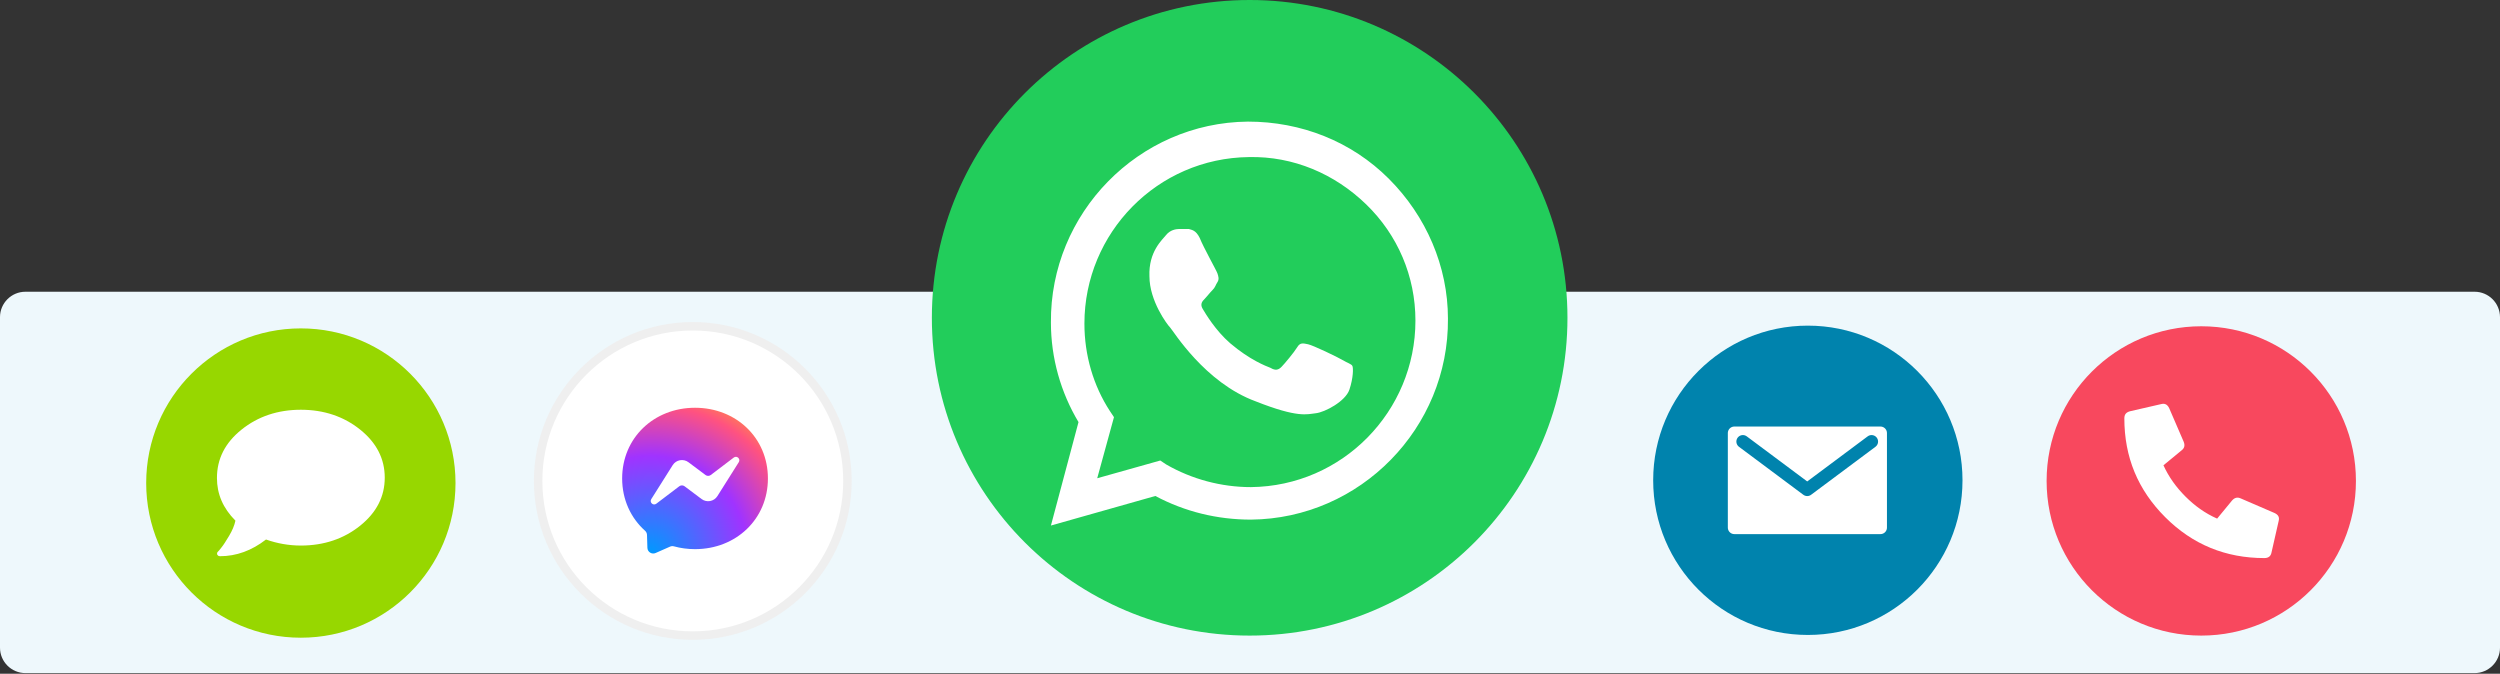 <?xml version="1.0" encoding="UTF-8" standalone="no"?>
<!DOCTYPE svg PUBLIC "-//W3C//DTD SVG 1.1//EN" "http://www.w3.org/Graphics/SVG/1.1/DTD/svg11.dtd">
<svg width="100%" height="100%" viewBox="0 0 590 159" version="1.1" xmlns="http://www.w3.org/2000/svg" xmlns:xlink="http://www.w3.org/1999/xlink" xml:space="preserve" xmlns:serif="http://www.serif.com/" style="fill-rule:evenodd;clip-rule:evenodd;stroke-linecap:round;stroke-linejoin:round;stroke-miterlimit:10;">
    <rect x="0" y="0" width="590" height="159" fill="#333333" stroke="none"/>
    <path id="Rectangle_701" d="M590,74.85C590,71.539 587.311,68.85 584,68.85L6,68.85C2.689,68.85 0,71.539 0,74.85L0,152.85C0,156.161 2.689,158.85 6,158.85L584,158.85C587.311,158.85 590,156.161 590,152.85L590,74.85Z" style="fill:rgb(238,248,252);"/>
    <g id="Group_2702">
        <g id="Group_945">
            <g id="Group_946">
                <g id="Group_945-2">
                    <circle id="Ellipse_202" cx="294.92" cy="75" r="75" style="fill:rgb(34,205,91);"/>
                </g>
            </g>
            <g transform="matrix(2.325,0,0,2.325,-1136.52,-27.099)">
                <g id="shape_2_11_">
                    <g>
                        <g>
                            <path d="M595.5,65L598.3,54.5C596.5,51.5 595.5,48 595.5,44.4C595.4,33.3 604.4,24.1 615.5,24C620.9,24 626,26 629.8,29.8C633.6,33.6 635.8,38.7 635.8,44C635.9,55.1 626.9,64.3 615.8,64.4C612.4,64.4 609.1,63.6 606.1,62L595.5,65ZM606.6,58.4L607.2,58.8C609.8,60.3 612.8,61.1 615.8,61.1C625.1,61 632.5,53.4 632.5,44.2C632.5,39.7 630.7,35.5 627.5,32.4C624.3,29.3 620.1,27.5 615.6,27.6C606.3,27.7 598.9,35.3 598.9,44.5C598.9,47.7 599.8,50.8 601.5,53.4L601.9,54L600.2,60.2L606.6,58.4Z" style="fill:white;fill-rule:nonzero;"/>
                        </g>
                    </g>
                </g>
                <g id="shape_1_11_">
                    <g>
                        <path d="M610.6,35.8C610.2,35 609.8,35 609.5,34.9L608.5,34.9C608.2,34.9 607.6,35 607.2,35.5C606.8,36 605.4,37.2 605.5,39.7C605.5,42.2 607.3,44.6 607.6,44.9C607.9,45.2 611.1,50.5 616.3,52.4C620.6,54.1 621.5,53.7 622.4,53.6C623.3,53.5 625.4,52.4 625.8,51.2C626.2,50 626.2,49 626.1,48.8C626,48.6 625.6,48.5 625.1,48.2C624.6,47.9 622.1,46.7 621.6,46.6C621.1,46.5 620.8,46.4 620.5,46.9C620.2,47.4 619.2,48.6 618.9,48.9C618.6,49.2 618.3,49.3 617.8,49C617.3,48.8 615.7,48.2 613.7,46.5C612.2,45.2 611.2,43.5 610.9,43C610.6,42.5 610.9,42.2 611.1,42C611.3,41.8 611.6,41.4 611.9,41.1C612.2,40.8 612.2,40.6 612.4,40.3C612.6,40 612.5,39.7 612.4,39.4C612.3,39.1 611,36.8 610.6,35.8Z" style="fill:white;"/>
                    </g>
                </g>
            </g>
        </g>
    </g>
    <circle cx="71" cy="114" r="36.5" style="fill:rgb(151,215,0);"/>
    <g transform="matrix(0.839,0,0,0.839,32.658,76.481)">
        <path d="M29,29.7C33.6,26 39.2,24.1 45.7,24.1C52.2,24.1 57.8,26 62.4,29.7C67,33.4 69.3,37.9 69.3,43.2C69.3,48.5 67,53 62.4,56.7C57.8,60.4 52.2,62.3 45.7,62.3C42.3,62.3 39,61.7 35.9,60.6C31.9,63.7 27.6,65.3 22.9,65.3C22.8,65.3 22.7,65.2 22.5,65.2C22.4,65.1 22.3,65 22.2,64.9C22.1,64.6 22.1,64.3 22.3,64.1C22.5,63.9 22.9,63.5 23.4,62.8C23.9,62.2 24.6,61.1 25.5,59.6C26.4,58.1 27,56.7 27.3,55.3C23.8,51.8 22.1,47.8 22.1,43.3C22.1,37.9 24.4,33.4 29,29.7Z" style="fill:white;fill-rule:nonzero;"/>
    </g>
    <circle cx="519.5" cy="113.5" r="36.5" style="fill:rgb(248,72,94);"/>
    <g transform="matrix(0.839,0,0,0.839,194.271,75.997)">
        <path d="M376.3,23.1C377.4,22.8 378.1,23.2 378.6,24.2L382.7,33.7C383.1,34.7 382.9,35.5 382.1,36.1L377,40.3C378.5,43.6 380.6,46.5 383.2,49.1C385.8,51.7 388.7,53.8 392.1,55.3L396.3,50.2C397,49.4 397.8,49.2 398.7,49.6L408.2,53.7C409.3,54.2 409.7,54.9 409.4,56L407.4,64.8C407.2,65.9 406.5,66.4 405.4,66.4C394.5,66.4 385.2,62.6 377.5,54.9C369.8,47.2 366,38 366,27.1C366,26 366.5,25.4 367.6,25.1L376.3,23.1Z" style="fill:white;fill-rule:nonzero;"/>
    </g>
    <circle cx="426.65" cy="113.35" r="36.5" style="fill:rgb(0,131,173);"/>
    <g id="Group_942_1_" transform="matrix(0.839,0,0,0.839,213.145,97.163)">
        <rect id="Rectangle_119_1_" x="233.8" y="6" width="41.1" height="26.6" style="fill:white;stroke:white;stroke-width:3.66px;"/>
        <path id="Path_887_1_" d="M236.2,8.4L254.3,21.9L272.4,8.4" style="fill:none;fill-rule:nonzero;stroke:rgb(0,131,173);stroke-width:3.66px;"/>
    </g>
    <circle cx="163.5" cy="113.5" r="36.5" style="fill:white;stroke:rgb(239,239,239);stroke-width:2px;stroke-linecap:butt;stroke-linejoin:miter;"/>
    <g id="Messenger_4_" transform="matrix(0.043,0,0,0.043,142.012,90.984)">
        <path id="Path" d="M512,122C286.668,122 112,287.056 112,510C112,626.614 159.792,727.382 237.622,796.984C244.156,802.832 248.1,811.024 248.368,819.792L250.546,890.944C251.242,913.64 274.686,928.408 295.454,919.24L374.848,884.192C381.578,881.224 389.12,880.672 396.212,882.624C432.696,892.656 471.526,898 512,898C737.332,898 912,732.944 912,510C912,287.056 737.332,122 512,122Z" style="fill:url(#_Radial1);"/>
        <path id="Path1" serif:id="Path" d="M271.802,623.469L389.302,437.053C407.992,407.397 448.016,400.013 476.06,421.045L569.514,491.135C578.088,497.567 589.886,497.533 598.424,491.053L724.638,395.265C741.484,382.481 763.474,402.641 752.2,420.531L634.7,606.949C616.008,636.603 575.984,643.989 547.942,622.955L454.486,552.863C445.912,546.433 434.114,546.467 425.576,552.947L299.362,648.735C282.516,661.518 260.526,641.358 271.802,623.469Z" style="fill:white;"/>
    </g>
    <defs>
        <radialGradient id="_Radial1" cx="0" cy="0" r="1" gradientUnits="userSpaceOnUse" gradientTransform="matrix(871.677,0,0,871.677,265.98,917.72)"><stop offset="0" style="stop-color:rgb(0,153,255);stop-opacity:1"/><stop offset="0.61" style="stop-color:rgb(160,51,255);stop-opacity:1"/><stop offset="0.93" style="stop-color:rgb(255,82,128);stop-opacity:1"/><stop offset="1" style="stop-color:rgb(255,112,97);stop-opacity:1"/></radialGradient>
    </defs>
</svg>
